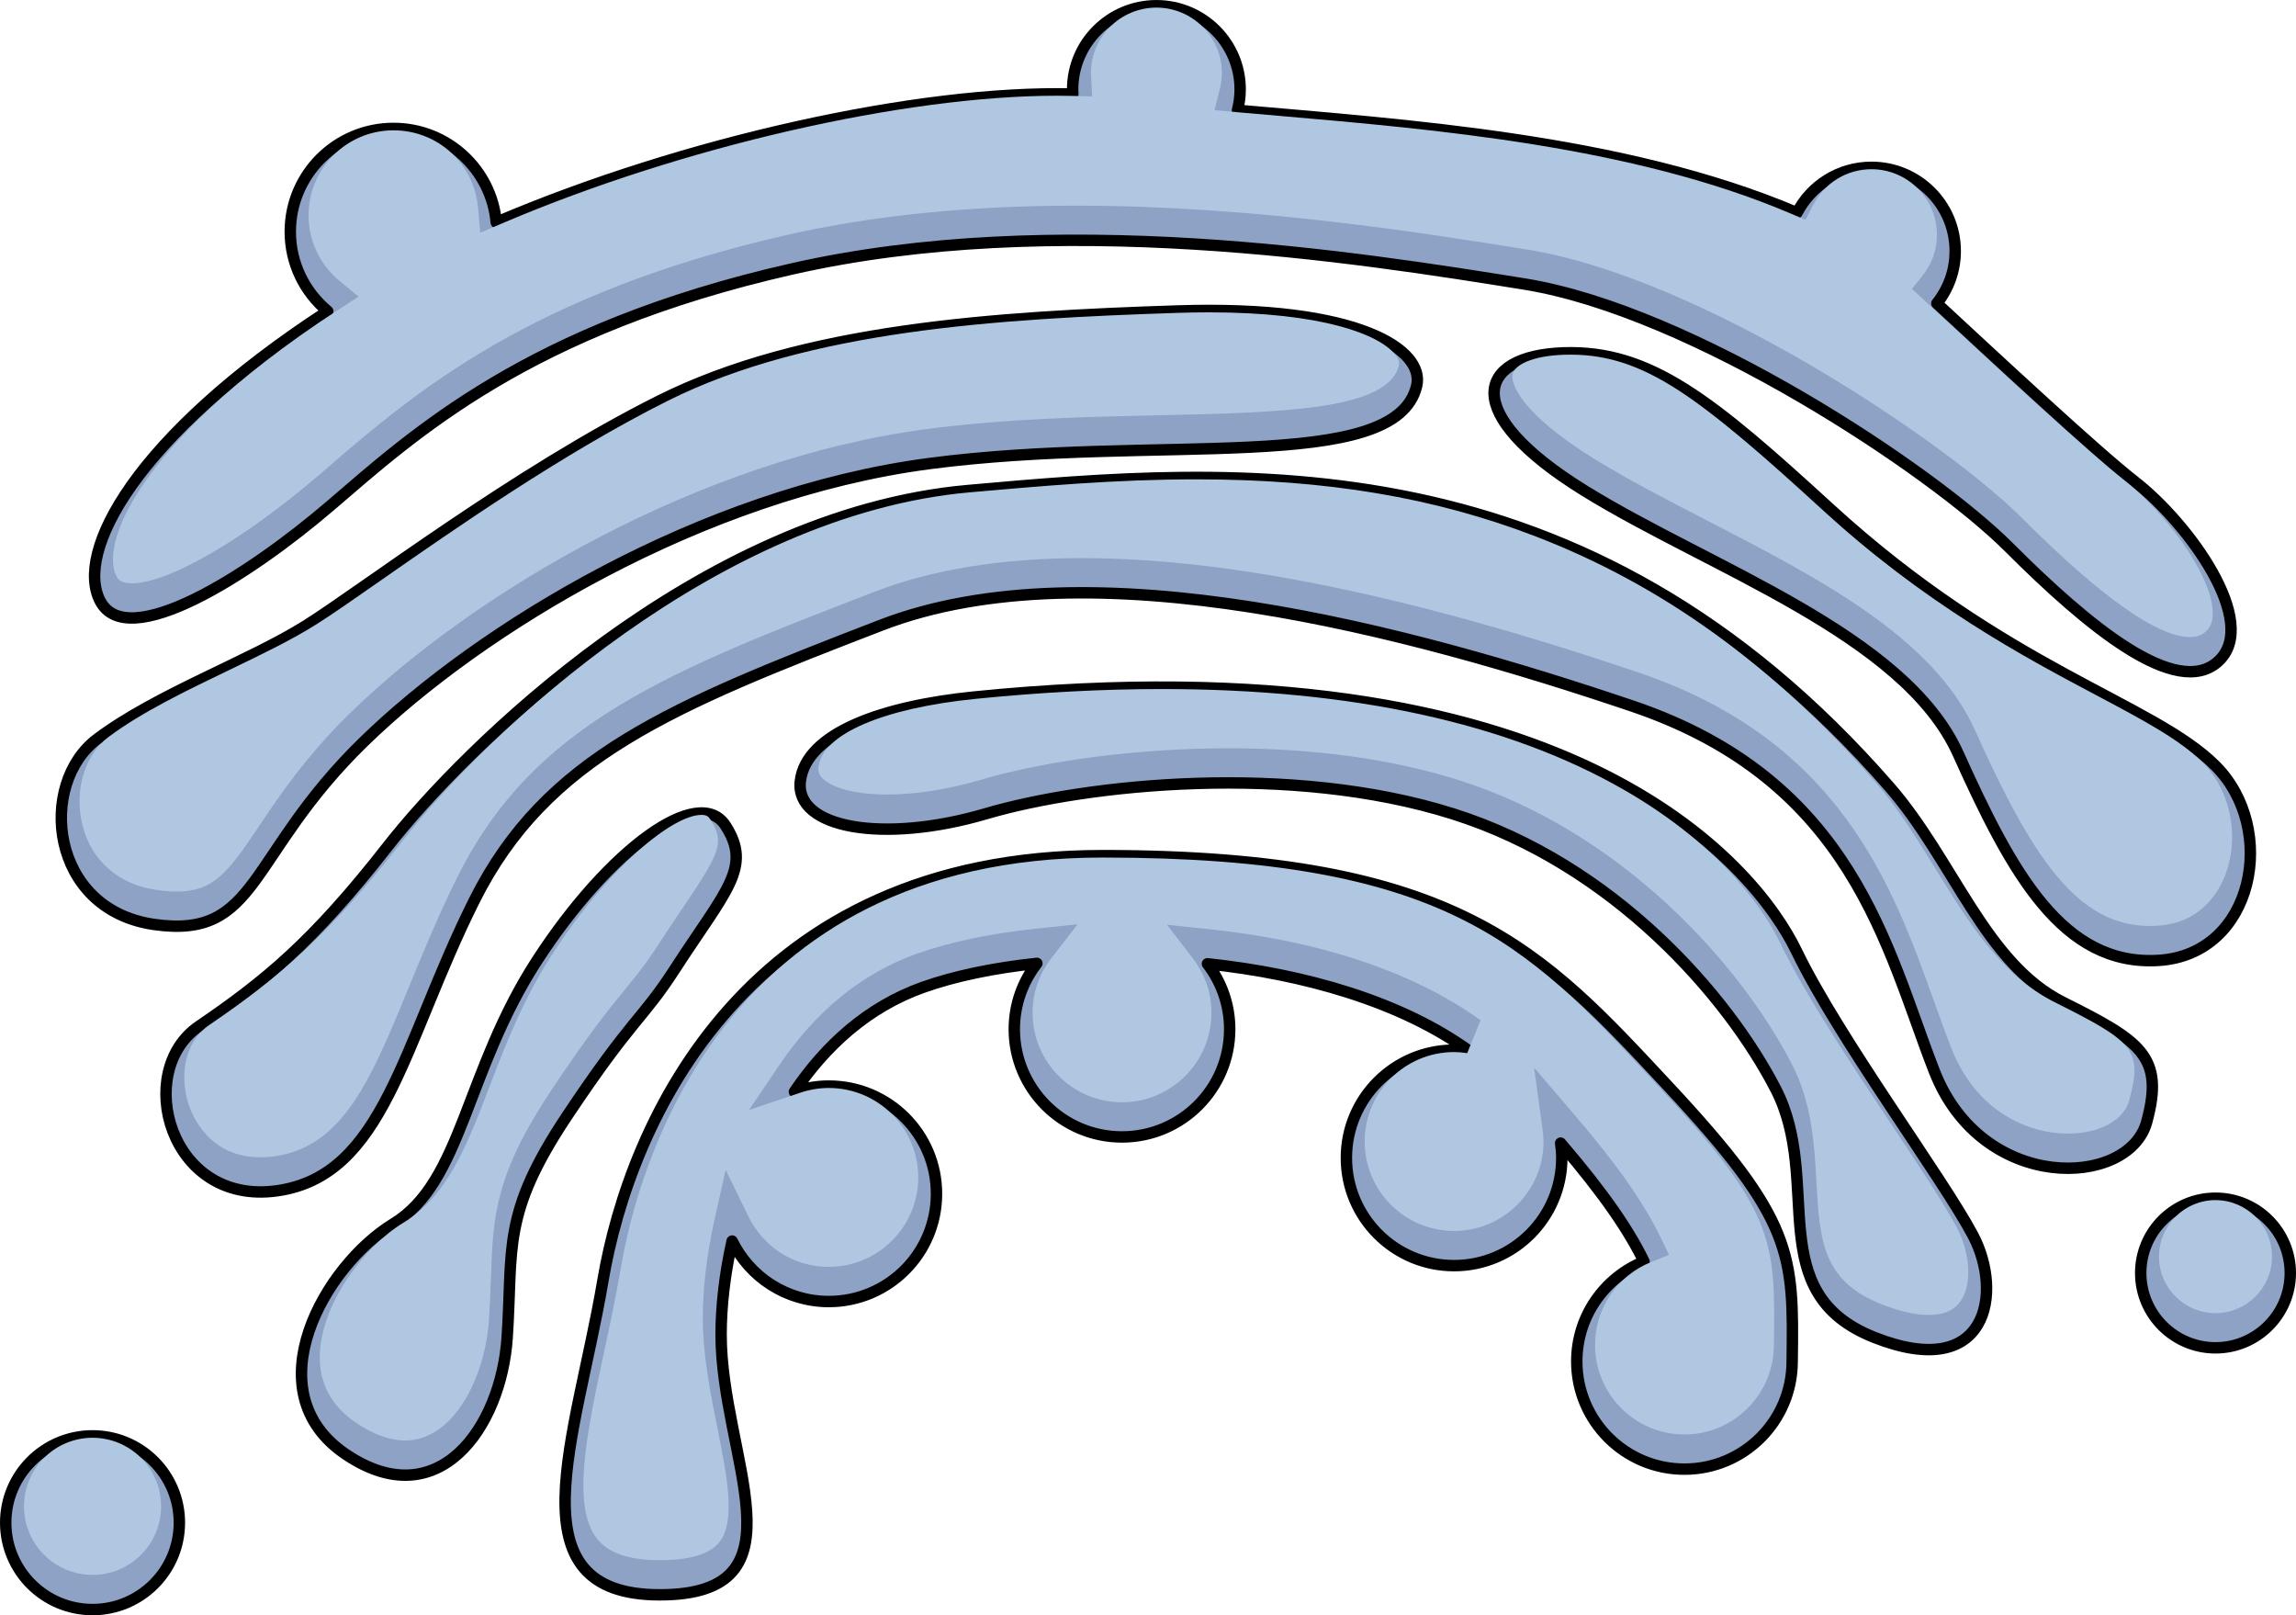 <?xml version="1.0" encoding="utf-8"?>
<!-- Generator: Adobe Illustrator 16.0.0, SVG Export Plug-In . SVG Version: 6.00 Build 0)  -->
<!DOCTYPE svg PUBLIC "-//W3C//DTD SVG 1.1//EN" "http://www.w3.org/Graphics/SVG/1.1/DTD/svg11.dtd">
<svg version="1.1" id="Layer_1" xmlns="http://www.w3.org/2000/svg" xmlns:xlink="http://www.w3.org/1999/xlink" x="0px" y="0px"
	 width="502.5px" height="353.418px" viewBox="0 0 502.5 353.418" enable-background="new 0 0 502.5 353.418" xml:space="preserve">
<g>
	<path fill="#8DA2C4" d="M484.883,262.166c-9.039,0-16.368,7.328-16.368,16.367s7.329,16.367,16.368,16.367
		s16.367-7.328,16.367-16.367S493.922,262.166,484.883,262.166z M241.304,187.211c-77.921,0-103.459,58.275-109.351,92.98
		c-5.893,34.705-20.296,68.752,12.442,68.752c32.739,0,13.424-30.119,13.424-56.967c0-6.008,0.765-13.059,2.414-20.434
		c3.833,7.826,11.854,13.23,21.155,13.23c13.02,0,23.572-10.559,23.572-23.572c0-13.02-10.553-23.57-23.572-23.57
		c-2.634,0-5.159,0.451-7.523,1.248c6.838-10.125,16.08-18.563,28.151-22.859c6.89-2.451,15.449-4.236,24.915-5.238
		c-3.088,3.986-4.943,8.977-4.943,14.408c0,13.014,10.553,23.572,23.569,23.572c13.02,0,23.573-10.559,23.573-23.572
		c0-5.391-1.83-10.344-4.875-14.314c21.224,2.236,42.402,8.277,57.436,19.18c-1.13-0.166-2.276-0.281-3.451-0.281
		c-13.019,0-23.571,10.551-23.571,23.572c0,13.012,10.553,23.572,23.571,23.572c13.018,0,23.571-10.561,23.571-23.572
		c0-1.1-0.103-2.172-0.248-3.232c9.733,11.35,15.035,19.287,18.253,25.918c-8.631,3.498-14.727,11.951-14.727,21.842
		c0,13.012,10.553,23.57,23.568,23.57c13.021,0,23.574-10.559,23.574-23.57c0.327-23.574,0.327-30.775-27.173-60.242
		C337.559,208.164,319.224,187.211,241.304,187.211z M393.216,208.164c-9.168-18.99-49.764-68.752-180.067-55.656
		c-19.931,2.004-36.668,7.855-37.979,18.334c-1.31,10.475,18.335,13.748,40.599,7.201c22.263-6.549,66.788-11.131,102.146,0
		s60.241,39.941,70.717,60.24s-3.275,44.527,21.607,54.348c24.883,9.824,28.156-9.82,21.608-22.262S402.383,227.156,393.216,208.164
		z M147.668,212.092c11.172-17.262,17.023-22.262,11.132-31.43c-5.893-9.168-25.535,5.238-41.251,29.467
		c-15.715,24.227-16.371,48.453-31.431,57.621c-15.059,9.168-30.775,36.666-10.477,50.418c20.299,13.75,34.052-5.891,35.359-25.537
		c1.309-19.643-1.31-26.846,13.096-48.453C138.502,222.568,140.465,223.223,147.668,212.092z M451.493,219.297
		c-17.024-8.512-23.971-31.078-37.979-47.146c-66.789-76.609-142.745-70.063-201.676-64.824
		c-58.932,5.238-110.661,56.967-127.03,77.92s-26.847,29.467-41.252,39.287c-14.405,9.822-6.548,39.289,17.025,36.014
		c23.572-3.277,27.501-32.084,43.216-63.514s43.216-42.563,89.052-60.242c45.836-17.678,115.898,1.309,164.352,17.68
		c48.454,16.371,55.658,53.037,66.135,79.885c10.478,26.846,42.561,25.535,46.49,11.131S468.517,227.807,451.493,219.297z
		 M400.419,111.254c-25.801-23.613-39.288-34.703-58.276-34.049c-18.989,0.654-22.918,13.096,4.583,30.121
		c27.501,17.023,70.062,31.428,81.849,57.621s22.915,46.492,43.87,45.182c20.954-1.311,26.194-28.813,12.442-42.563
		C471.136,153.816,439.053,146.613,400.419,111.254z M72.367,110.6c18.335-15.717,43.218-38.633,100.839-51.727
		c57.621-13.096,123.755-2.621,160.425,3.27c36.669,5.893,89.051,40.6,106.074,57.623c17.024,17.025,36.669,33.396,45.836,24.883
		c9.168-8.514-6.548-30.119-18.333-39.287c-8.332-6.48-30.396-27.029-43.313-38.98c2.51-3.139,4.021-7.109,4.021-11.439
		c0-10.127-8.207-18.332-18.332-18.332c-7.097,0-13.239,4.039-16.285,9.939c-38.144-16.219-86.651-19.23-122.468-22.428
		c0.371-1.455,0.589-2.969,0.589-4.539c0-10.125-8.205-18.332-18.332-18.332c-10.123,0-18.331,8.207-18.331,18.332
		c0,0.334,0.032,0.66,0.049,0.988c-33.819-0.826-85.208,10.625-126.2,28.088c-1.027-11.525-10.697-20.561-22.487-20.561
		c-12.474,0-22.589,10.111-22.589,22.588c0,7.004,3.189,13.264,8.194,17.406c-42.327,27.531-55.439,52.758-49.773,63.461
		C27.843,142.684,54.032,126.314,72.367,110.6z M33.735,202.27c22.917,3.275,20.299-15.063,45.836-39.941
		c25.536-24.881,73.988-54.346,123.754-60.895c49.766-6.547,102.147,2.617,106.73-17.025c1.81-7.76-12.439-17.678-52.382-16.369
		c-39.941,1.309-81.848,3.928-113.278,19.643c-31.431,15.717-64.824,41.254-77.266,49.109c-12.441,7.857-32.74,15.063-45.836,24.885
		C8.198,171.494,10.818,198.998,33.735,202.27z M20.253,314.162c-10.494,0-19.003,8.51-19.003,19.004
		c0,10.492,8.509,19.002,19.003,19.002s19.003-8.51,19.003-19.002C39.256,322.672,30.747,314.162,20.253,314.162z"/>
	<path fill="none" stroke="#000000" stroke-width="2.5" stroke-linecap="round" stroke-linejoin="round" stroke-miterlimit="10" d="
		M484.883,262.166c-9.039,0-16.368,7.328-16.368,16.367s7.329,16.367,16.368,16.367s16.367-7.328,16.367-16.367
		S493.922,262.166,484.883,262.166z M241.304,187.211c-77.921,0-103.459,58.275-109.351,92.98
		c-5.893,34.705-20.296,68.752,12.442,68.752c32.739,0,13.424-30.119,13.424-56.967c0-6.008,0.765-13.059,2.414-20.434
		c3.833,7.826,11.854,13.23,21.155,13.23c13.02,0,23.572-10.559,23.572-23.572c0-13.02-10.553-23.57-23.572-23.57
		c-2.634,0-5.159,0.451-7.523,1.248c6.838-10.125,16.08-18.563,28.151-22.859c6.89-2.451,15.449-4.236,24.915-5.238
		c-3.088,3.986-4.943,8.977-4.943,14.408c0,13.014,10.553,23.572,23.569,23.572c13.02,0,23.573-10.559,23.573-23.572
		c0-5.391-1.83-10.344-4.875-14.314c21.224,2.236,42.402,8.277,57.436,19.18c-1.13-0.166-2.276-0.281-3.451-0.281
		c-13.019,0-23.571,10.551-23.571,23.572c0,13.012,10.553,23.572,23.571,23.572c13.018,0,23.571-10.561,23.571-23.572
		c0-1.1-0.103-2.172-0.248-3.232c9.733,11.35,15.035,19.287,18.253,25.918c-8.631,3.498-14.727,11.951-14.727,21.842
		c0,13.012,10.553,23.57,23.568,23.57c13.021,0,23.574-10.559,23.574-23.57c0.327-23.574,0.327-30.775-27.173-60.242
		C337.559,208.164,319.224,187.211,241.304,187.211z M393.216,208.164c-9.168-18.99-49.764-68.752-180.067-55.656
		c-19.931,2.004-36.668,7.855-37.979,18.334c-1.31,10.475,18.335,13.748,40.599,7.201c22.263-6.549,66.788-11.131,102.146,0
		s60.241,39.941,70.717,60.24s-3.275,44.527,21.607,54.348c24.883,9.824,28.156-9.82,21.608-22.262S402.383,227.156,393.216,208.164
		z M147.668,212.092c11.172-17.262,17.023-22.262,11.132-31.43c-5.893-9.168-25.535,5.238-41.251,29.467
		c-15.715,24.227-16.371,48.453-31.431,57.621c-15.059,9.168-30.775,36.666-10.477,50.418c20.299,13.75,34.052-5.891,35.359-25.537
		c1.309-19.643-1.31-26.846,13.096-48.453C138.502,222.568,140.465,223.223,147.668,212.092z M451.493,219.297
		c-17.024-8.512-23.971-31.078-37.979-47.146c-66.789-76.609-142.745-70.063-201.676-64.824
		c-58.932,5.238-110.661,56.967-127.03,77.92s-26.847,29.467-41.252,39.287c-14.405,9.822-6.548,39.289,17.025,36.014
		c23.572-3.277,27.501-32.084,43.216-63.514s43.216-42.563,89.052-60.242c45.836-17.678,115.898,1.309,164.352,17.68
		c48.454,16.371,55.658,53.037,66.135,79.885c10.478,26.846,42.561,25.535,46.49,11.131S468.517,227.807,451.493,219.297z
		 M400.419,111.254c-25.801-23.613-39.288-34.703-58.276-34.049c-18.989,0.654-22.918,13.096,4.583,30.121
		c27.501,17.023,70.062,31.428,81.849,57.621s22.915,46.492,43.87,45.182c20.954-1.311,26.194-28.813,12.442-42.563
		C471.136,153.816,439.053,146.613,400.419,111.254z M72.367,110.6c18.335-15.717,43.218-38.633,100.839-51.727
		c57.621-13.096,123.755-2.621,160.425,3.27c36.669,5.893,89.051,40.6,106.074,57.623c17.024,17.025,36.669,33.396,45.836,24.883
		c9.168-8.514-6.548-30.119-18.333-39.287c-8.332-6.48-30.396-27.029-43.313-38.98c2.51-3.139,4.021-7.109,4.021-11.439
		c0-10.127-8.207-18.332-18.332-18.332c-7.097,0-13.239,4.039-16.285,9.939c-38.144-16.219-86.651-19.23-122.468-22.428
		c0.371-1.455,0.589-2.969,0.589-4.539c0-10.125-8.205-18.332-18.332-18.332c-10.123,0-18.331,8.207-18.331,18.332
		c0,0.334,0.032,0.66,0.049,0.988c-33.819-0.826-85.208,10.625-126.2,28.088c-1.027-11.525-10.697-20.561-22.487-20.561
		c-12.474,0-22.589,10.111-22.589,22.588c0,7.004,3.189,13.264,8.194,17.406c-42.327,27.531-55.439,52.758-49.773,63.461
		C27.843,142.684,54.032,126.314,72.367,110.6z M33.735,202.27c22.917,3.275,20.299-15.063,45.836-39.941
		c25.536-24.881,73.988-54.346,123.754-60.895c49.766-6.547,102.147,2.617,106.73-17.025c1.81-7.76-12.439-17.678-52.382-16.369
		c-39.941,1.309-81.848,3.928-113.278,19.643c-31.431,15.717-64.824,41.254-77.266,49.109c-12.441,7.857-32.74,15.063-45.836,24.885
		C8.198,171.494,10.818,198.998,33.735,202.27z M20.253,314.162c-10.494,0-19.003,8.51-19.003,19.004
		c0,10.492,8.509,19.002,19.003,19.002s19.003-8.51,19.003-19.002C39.256,322.672,30.747,314.162,20.253,314.162z"/>
	<path fill="#B0C7E1" d="M484.883,262.582c-6.819,0-12.368,5.549-12.368,12.367c0,6.82,5.549,12.369,12.368,12.369
		s12.367-5.549,12.367-12.369C497.25,268.131,491.702,262.582,484.883,262.582z M360.882,235.432
		c-26.849-28.787-44.586-47.805-119.578-47.805c-83.684,0-101.836,68.619-105.406,89.652c-1.066,6.273-2.396,12.482-3.683,18.488
		c-3.729,17.406-7.253,33.85-1.491,40.975c2.512,3.107,6.984,4.619,13.672,4.619c6.517,0,10.886-1.303,12.988-3.867
		c3.734-4.559,1.737-14.518-0.377-25.063c-1.494-7.451-3.188-15.896-3.188-24.039c0-6.594,0.868-13.963,2.511-21.307l2.486-11.117
		l5.01,10.23c3.32,6.779,10.05,10.992,17.563,10.992c10.793,0,19.572-8.779,19.572-19.572c0-10.791-8.779-19.57-19.572-19.57
		c-2.1,0-4.201,0.348-6.245,1.037l-11.218,3.781l6.625-9.811c8.063-11.938,18.198-20.143,30.125-24.387
		c7.104-2.529,16.038-4.412,25.835-5.449l9.327-0.988l-5.744,7.416c-2.686,3.467-4.105,7.602-4.105,11.959
		c0,10.791,8.779,19.57,19.569,19.57c10.793,0,19.573-8.779,19.573-19.57c0-4.318-1.399-8.428-4.049-11.883l-5.665-7.389
		l9.259,0.977c30.842,3.25,49.306,12.627,59.364,19.92l-2.93,7.197c-1.104-0.164-2.016-0.238-2.87-0.238
		c-10.791,0-19.571,8.779-19.571,19.572c0,10.791,8.78,19.57,19.571,19.57c10.792,0,19.571-8.779,19.571-19.57
		c0-0.787-0.066-1.641-0.211-2.689l-1.849-13.465l8.848,10.316c9.149,10.666,15.128,19.176,18.816,26.775l1.866,3.848l-3.963,1.607
		c-7.429,3.01-12.229,10.129-12.229,18.133c0,10.791,8.778,19.572,19.568,19.572c10.794,0,19.574-8.781,19.575-19.629
		c0.317-22.904,0.403-29.061-26.098-57.455L360.882,235.432z M414.111,246.268c-8.908-13.391-19.005-28.568-24.497-39.947
		c-2.782-5.764-11.68-20.563-34.161-33.494c-25.456-14.645-59.509-22.068-101.213-22.068c-12.827,0-26.519,0.721-40.691,2.145
		c-20.335,2.047-33.52,7.738-34.409,14.852c-0.12,0.961,0.096,1.676,0.722,2.385c1.578,1.787,6.163,3.697,14.298,3.697
		c6.245,0,13.327-1.111,20.481-3.215c14.689-4.32,34.937-6.898,54.16-6.898c18.797,0,35.726,2.328,50.315,6.92
		c36.098,11.365,61.923,40.623,73.07,62.223c4.401,8.527,4.902,17.607,5.346,25.617c0.696,12.611,1.199,21.725,14.176,26.846
		c4,1.58,7.498,2.379,10.397,2.379h0.001c3.486,0,5.86-1.123,7.256-3.434c2.22-3.676,1.776-10.248-1.054-15.625
		C425.694,263.682,420.067,255.223,414.111,246.268z M144.311,206.336c1.917-2.961,3.682-5.57,5.238-7.873
		c8.059-11.914,9.117-14.195,5.887-19.221c-0.376-0.586-0.826-0.947-1.903-0.947c-6.336,0-20.272,11.381-32.627,30.428
		c-6.488,10.002-10.383,20.172-13.819,29.143c-4.882,12.75-9.098,23.76-18.888,29.717c-8.544,5.203-17.935,17.736-18.206,28.916
		c-0.149,6.154,2.506,11.125,7.894,14.775c3.827,2.592,7.463,3.906,10.808,3.908l0,0c10.365,0,17.453-13.422,18.316-26.398
		c0.225-3.361,0.329-6.305,0.432-9.152c0.483-13.531,0.803-22.469,13.327-41.256c8.282-12.422,12.543-17.629,15.966-21.813
		C139.294,213.434,141.315,210.965,144.311,206.336z M449.705,219.291c-11.723-5.861-18.999-17.672-26.036-29.092
		c-4.023-6.533-8.186-13.287-13.169-19.004c-22.265-25.539-46.624-43.154-74.469-53.855c-22.129-8.506-45.72-12.465-74.242-12.465
		c-17.503,0-34.553,1.516-49.596,2.852c-54.867,4.877-105.255,52.107-124.232,76.398c-16.097,20.605-26.824,29.682-42.15,40.131
		c-5.646,3.85-6.398,11.33-4.639,17.039c0.862,2.795,4.555,11.92,15.849,11.92h0.003c0.971,0,1.983-0.072,3.009-0.213
		c15.113-2.102,21.176-16.865,29.567-37.299c3.016-7.344,6.434-15.668,10.621-24.041c16.733-33.467,46.354-44.893,91.189-62.186
		c12.659-4.883,27.925-7.359,45.373-7.359c32.14,0,71.947,8.172,121.698,24.98c44.332,14.979,55.694,46.617,64.823,72.037
		c1.281,3.566,2.49,6.936,3.758,10.184c5.385,13.797,16.71,18.711,25.514,18.711c6.839,0,12.22-2.885,13.392-7.18
		C469.012,229.691,466.989,227.932,449.705,219.291z M487.054,191.34c3.155-8.346,1.102-18.432-4.995-24.527
		c-5.038-5.039-13.128-9.328-23.371-14.758c-15.744-8.346-37.305-19.775-60.969-41.434c-25.643-23.469-37.707-33.025-54.003-33.025
		c-0.475,0-0.953,0.006-1.436,0.023c-7.04,0.244-10.696,2.25-11.196,4.131c-0.646,2.424,2.366,9.068,17.747,18.592
		c7.377,4.566,15.787,8.904,24.691,13.498c24.364,12.57,49.559,25.568,58.7,45.883c12.515,27.811,22.329,42.881,38.322,42.881h0.002
		c0.542,0,1.09-0.016,1.648-0.051C481.658,201.961,485.566,195.273,487.054,191.34z M28.866,127.629L28.866,127.629
		c7.96,0,24.395-9.504,40.898-23.65l2.204-1.893C90.556,86.09,116.012,64.184,172.32,51.389c18.67-4.242,39.926-6.395,63.178-6.395
		c38.908,0,76.379,6.02,98.768,9.617c38.182,6.135,91.55,42.023,108.269,58.744c17.273,17.275,29.654,26.033,36.8,26.033
		c1.456,0,2.563-0.398,3.485-1.256c0.682-0.633,1.575-1.771,1.463-4.338c-0.363-8.338-10.584-21.9-19.53-28.859
		c-7.735-6.018-26.369-23.271-39.975-35.871l-6.331-5.857l2.325-2.908c2.057-2.572,3.144-5.664,3.144-8.941
		c0-7.902-6.429-14.332-14.332-14.332c-5.376,0-10.255,2.979-12.73,7.773l-1.703,3.299l-3.416-1.451
		c-34.377-14.617-77.437-18.334-112.035-21.318c-3.154-0.273-6.233-0.539-9.224-0.805l-4.683-0.42l1.163-4.555
		c0.308-1.207,0.464-2.402,0.464-3.551c0-7.902-6.429-14.332-14.332-14.332c-7.901,0-14.331,6.43-14.331,14.332
		c0,0.137,0.012,0.27,0.021,0.402l0.023,0.385l0.218,4.307l-4.311-0.105c-1.115-0.027-2.251-0.041-3.405-0.041
		c-33.408,0-82.086,11.176-121.129,27.811l-5.063,2.158l-0.488-5.482c-0.86-9.646-8.814-16.918-18.504-16.918
		c-10.25,0-18.589,8.338-18.589,18.59c0,5.555,2.459,10.775,6.745,14.324l4.19,3.469l-4.56,2.965
		c-23.878,15.531-35.912,28.695-41.803,37.002c-7.538,10.633-8.361,17.939-6.617,21.234
		C25.748,126.596,26.295,127.629,28.866,127.629z M56.653,180.824c4.595-6.854,10.313-15.383,20.127-24.945
		c26.821-26.133,76.191-55.438,126.023-61.994c17.414-2.291,35.197-2.684,50.886-3.031c26.925-0.592,50.177-1.105,52.471-10.938
		c0.06-0.252,0.237-1.018-0.8-2.324c-3.55-4.475-16.111-9.252-40.722-9.252c-2.204,0-4.504,0.037-6.833,0.113
		c-39.622,1.299-80.879,3.854-111.621,19.225c-22.793,11.396-46.861,28.178-62.788,39.283c-5.999,4.184-10.737,7.488-14.131,9.631
		c-5.438,3.434-12.119,6.648-19.193,10.055c-9.397,4.521-19.115,9.199-26.378,14.645c-5.225,3.918-7.535,11.879-5.618,19.359
		c1.986,7.758,7.9,12.889,16.226,14.076c1.571,0.227,3.035,0.34,4.349,0.34h0.003C46.781,195.066,49.862,190.955,56.653,180.824z
		 M20.253,314.58c-8.272,0-15.003,6.729-15.003,15.002c0,8.271,6.73,15.004,15.003,15.004c8.273,0,15.003-6.732,15.003-15.004
		C35.256,321.309,28.526,314.58,20.253,314.58z"/>
</g>
</svg>
